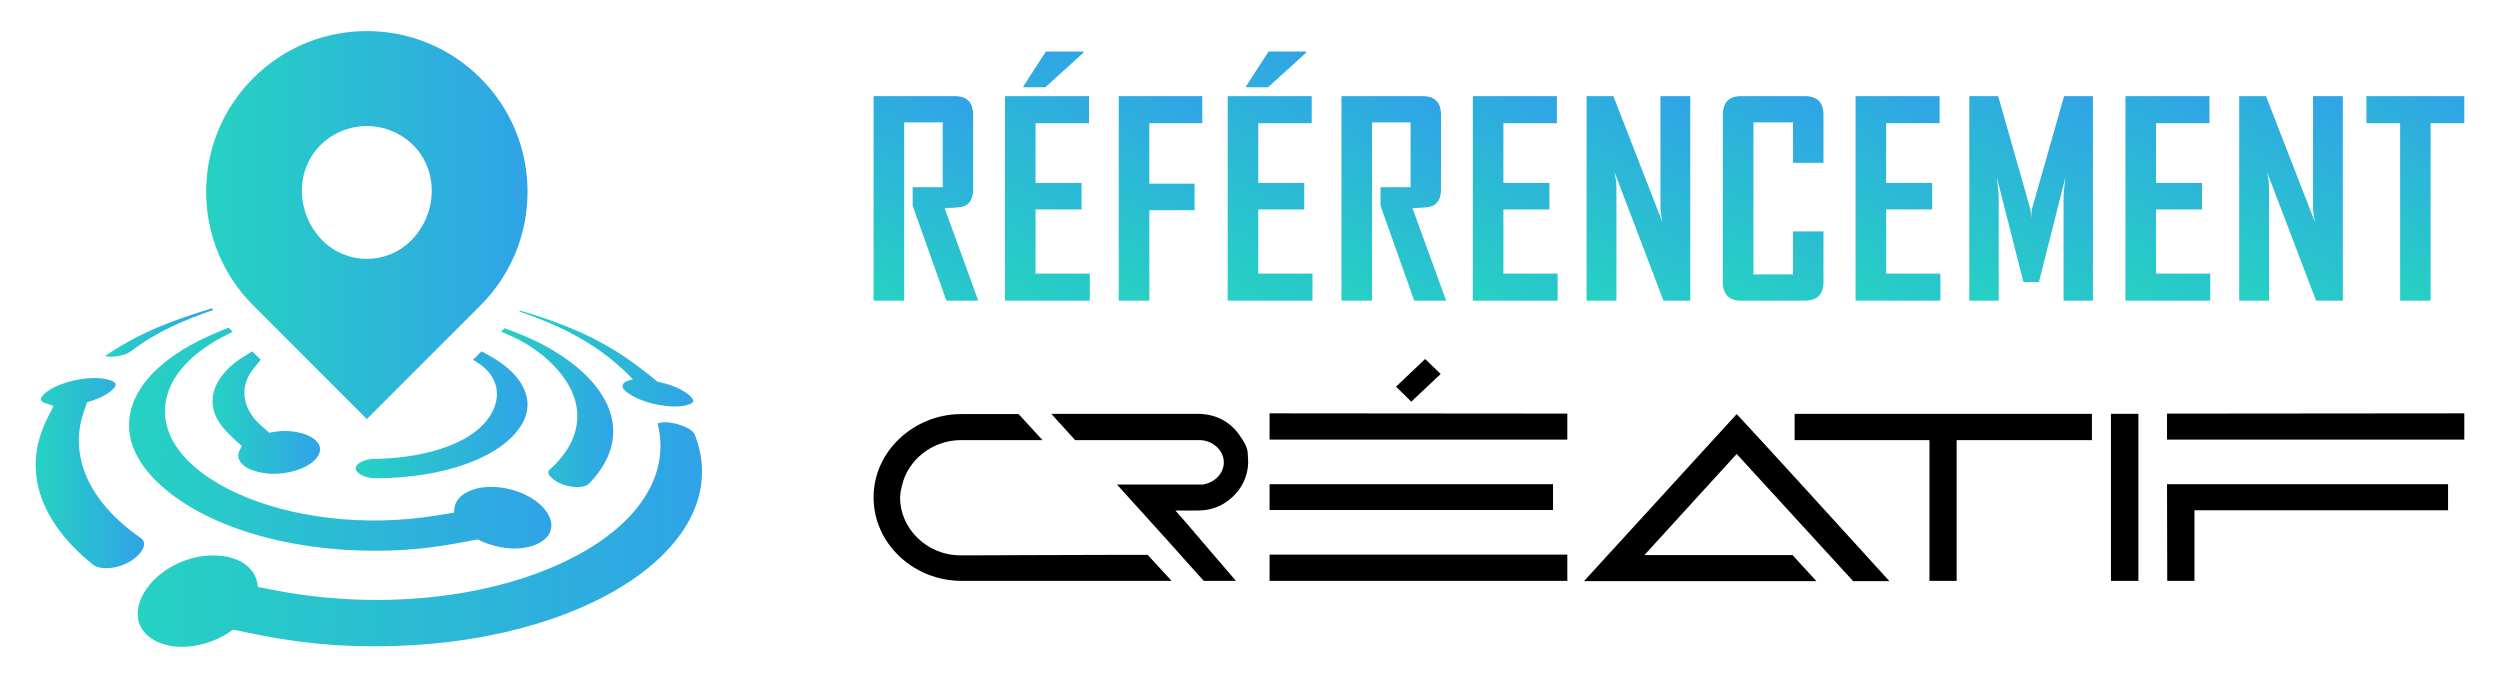<?xml version="1.0" encoding="utf-8"?>
<!-- Generator: Adobe Illustrator 16.0.0, SVG Export Plug-In . SVG Version: 6.00 Build 0)  -->
<!DOCTYPE svg PUBLIC "-//W3C//DTD SVG 1.1//EN" "http://www.w3.org/Graphics/SVG/1.1/DTD/svg11.dtd">
<svg version="1.1" id="Calque_1" xmlns="http://www.w3.org/2000/svg" xmlns:xlink="http://www.w3.org/1999/xlink" x="0px" y="0px"
	 width="203px" height="55px" viewBox="0 0 203 55" enable-background="new 0 0 203 55" xml:space="preserve">
<g>
	<g>
		<linearGradient id="SVGID_1_" gradientUnits="userSpaceOnUse" x1="16.737" y1="18.275" x2="42.836" y2="18.275">
			<stop  offset="0" style="stop-color:#26D2C2"/>
			<stop  offset="1" style="stop-color:#30A3E7"/>
		</linearGradient>
		<path fill="url(#SVGID_1_)" d="M29.787,34.027l9.228-9.228c5.096-5.095,5.096-13.358,0-18.454s-13.359-5.096-18.455,0
			c-5.096,5.096-5.096,13.359,0,18.454L29.787,34.027z M26.148,11.664c2.047-1.908,5.229-1.908,7.277,0
			c2.242,2.089,2.124,5.699-0.043,7.867c-1.986,1.986-5.206,1.986-7.191,0C24.024,17.363,23.906,13.753,26.148,11.664z"/>
		<g>
			<linearGradient id="SVGID_2_" gradientUnits="userSpaceOnUse" x1="28.877" y1="33.682" x2="42.836" y2="33.682">
				<stop  offset="0" style="stop-color:#26D2C2"/>
				<stop  offset="1" style="stop-color:#30A3E7"/>
			</linearGradient>
			<path fill="url(#SVGID_2_)" d="M30.56,38.839c5.709-0.036,10.359-1.797,11.858-4.467c0.947-1.685,0.19-3.341-1.321-4.582
				c-0.648-0.532-1.323-0.896-2-1.267l-0.689,0.687c0.004-0.004,0.362,0.234,0.397,0.256c1.485,0.935,2.015,2.53,1.08,4.143
				c-1.598,2.754-6.26,3.631-9.49,3.651c-0.857,0.019-1.512,0.406-1.516,0.756C28.879,38.401,29.57,38.833,30.56,38.839z"/>
			<linearGradient id="SVGID_3_" gradientUnits="userSpaceOnUse" x1="2.898" y1="38.416" x2="11.703" y2="38.416">
				<stop  offset="0" style="stop-color:#26D2C2"/>
				<stop  offset="1" style="stop-color:#30A3E7"/>
			</linearGradient>
			<path fill="url(#SVGID_3_)" d="M11.421,43.679c-4.179-2.896-5.861-6.632-4.617-10.247l0.265-0.768
				c0.637-0.196,1.446-0.473,1.998-0.96c0.489-0.433,0.417-0.635-0.109-0.825c-1.485-0.539-4.603,0.177-5.506,1.255
				c-0.075,0.089-0.164,0.187-0.14,0.313c0.042,0.223,0.359,0.291,1.041,0.509l-0.505,0.999c-2.059,4.092-0.745,8.314,3.7,11.892
				c0.731,0.586,2.819,0.291,3.834-0.952C11.724,44.473,11.872,43.991,11.421,43.679z"/>
			<linearGradient id="SVGID_4_" gradientUnits="userSpaceOnUse" x1="11.184" y1="43.404" x2="57.005" y2="43.404">
				<stop  offset="0" style="stop-color:#26D2C2"/>
				<stop  offset="1" style="stop-color:#30A3E7"/>
			</linearGradient>
			<path fill="url(#SVGID_4_)" d="M56.404,35.265c-0.247-0.61-2.248-1.231-3.008-0.876c0.999,3.916-1.247,7.755-6.229,10.539
				c-6.386,3.557-15.87,4.714-24.754,3.018l-1.465-0.281l-0.078-0.445c-0.509-1.978-3.067-2.423-5.085-1.938
				c-4.147,1.011-6.27,5.294-3.016,6.829c1.681,0.787,3.923,0.369,5.55-0.578c0.129-0.077,0.159-0.103,0.606-0.409
				c3.665,0.781,6.752,1.351,11.547,1.354C47.388,52.491,59.944,44.211,56.404,35.265z"/>
			<linearGradient id="SVGID_5_" gradientUnits="userSpaceOnUse" x1="40.692" y1="33.098" x2="49.792" y2="33.098">
				<stop  offset="0" style="stop-color:#26D2C2"/>
				<stop  offset="1" style="stop-color:#30A3E7"/>
			</linearGradient>
			<path fill="url(#SVGID_5_)" d="M46.832,33.137c0.25,1.776-0.515,3.507-2.215,5.006c-0.356,0.313,0.337,0.849,0.764,1.061
				c0.45,0.221,0.983,0.346,1.466,0.348c0.576-0.009,0.858-0.148,0.986-0.279c3.481-3.615,2.023-7.452-2-10.227
				c-1.662-1.146-3.155-1.76-4.857-2.399l-0.282,0.286c0.283,0.124,0.566,0.249,0.85,0.373
				C43.83,28.311,46.468,30.548,46.832,33.137z"/>
			<linearGradient id="SVGID_6_" gradientUnits="userSpaceOnUse" x1="8.518" y1="27" x2="17.302" y2="27">
				<stop  offset="0" style="stop-color:#26D2C2"/>
				<stop  offset="1" style="stop-color:#30A3E7"/>
			</linearGradient>
			<path fill="url(#SVGID_6_)" d="M10.606,28.539c2.126-1.613,4.216-2.492,6.695-3.371l-0.085-0.133
				c-3.127,0.939-5.887,1.955-8.698,3.883C9.197,29.067,10.198,28.849,10.606,28.539z"/>
			<linearGradient id="SVGID_7_" gradientUnits="userSpaceOnUse" x1="10.477" y1="35.664" x2="44.77" y2="35.664">
				<stop  offset="0" style="stop-color:#26D2C2"/>
				<stop  offset="1" style="stop-color:#30A3E7"/>
			</linearGradient>
			<path fill="url(#SVGID_7_)" d="M13.04,39.397c3.655,3.309,10.112,5.301,17.276,5.326c3.616,0.008,5.931-0.434,8.47-0.922
				c1.812,0.894,3.545,0.893,4.675,0.438c2.171-0.872,1.481-2.996-0.884-4.105c-1.357-0.631-2.958-0.774-4.182-0.373
				c-0.876,0.293-1.421,0.838-1.491,1.494l-0.039,0.37l-1.262,0.211c-12.185,2.027-24.011-3.426-21.978-9.895
				c0.523-1.662,1.937-3.171,4.104-4.393l1.16-0.613l-0.331-0.331c-1.267,0.534-3.198,1.255-5.063,2.726
				C9.79,32.252,9.333,36.025,13.04,39.397z"/>
			<linearGradient id="SVGID_8_" gradientUnits="userSpaceOnUse" x1="17.258" y1="33.502" x2="25.993" y2="33.502">
				<stop  offset="0" style="stop-color:#26D2C2"/>
				<stop  offset="1" style="stop-color:#30A3E7"/>
			</linearGradient>
			<path fill="url(#SVGID_8_)" d="M17.269,32.327c-0.146,1.746,1.211,2.832,2.366,3.895c-0.18,0.348-0.359,0.61-0.261,0.979
				c0.25,0.908,1.793,1.271,2.814,1.275c1.276,0.01,3.185-0.492,3.706-1.591c0.131-0.278,0.132-0.537,0-0.791
				c-0.337-0.646-1.44-1.089-2.741-1.098c-0.449-0.01-0.872,0.066-1.287,0.14c-0.586-0.505-1.094-0.895-1.513-1.565
				c-0.713-1.144-0.723-2.481,0.275-3.694c0.173-0.212,0.345-0.423,0.541-0.661l-0.688-0.688c-0.808,0.502-1.201,0.723-1.683,1.151
				C18.011,30.376,17.355,31.287,17.269,32.327z"/>
			<linearGradient id="SVGID_9_" gradientUnits="userSpaceOnUse" x1="42.166" y1="29.114" x2="56.298" y2="29.114">
				<stop  offset="0" style="stop-color:#26D2C2"/>
				<stop  offset="1" style="stop-color:#30A3E7"/>
			</linearGradient>
			<path fill="url(#SVGID_9_)" d="M54.783,31.403c-0.5-0.207-0.946-0.313-1.413-0.419c-2.916-2.423-5.625-4.15-11.14-5.765
				l-0.063,0.077c3.527,1.202,6.675,2.791,9.232,5.52c-1.063,0.16-0.848,0.652-0.798,0.743c0.845,0.986,3.173,1.523,4.435,1.44
				c0.859-0.04,1.261-0.281,1.262-0.432C56.298,32.354,55.894,31.863,54.783,31.403z"/>
		</g>
	</g>
	<g>
		<g>
			<linearGradient id="SVGID_10_" gradientUnits="userSpaceOnUse" x1="70.526" y1="24.177" x2="79.5" y2="8.634">
				<stop  offset="0" style="stop-color:#26D2C2"/>
				<stop  offset="1" style="stop-color:#30A3E7"/>
			</linearGradient>
			<path fill="url(#SVGID_10_)" d="M79.435,24.412h-2.59l-2.737-7.714v-1.496h2.442V9.938h-3.131v14.475h-2.484V7.806h6.59
				c0.999,0,1.497,0.509,1.497,1.528v6.037c0,0.701-0.238,1.153-0.711,1.359c-0.255,0.106-0.794,0.158-1.613,0.158L79.435,24.412z"
				/>
			<linearGradient id="SVGID_11_" gradientUnits="userSpaceOnUse" x1="80.592" y1="23.828" x2="90.942" y2="5.902">
				<stop  offset="0" style="stop-color:#26D2C2"/>
				<stop  offset="1" style="stop-color:#30A3E7"/>
			</linearGradient>
			<path fill="url(#SVGID_11_)" d="M88.492,24.412h-6.888V7.806h6.824v2.196h-4.341v4.85h3.736v2.154h-3.736v5.211h4.404V24.412z
				 M87.972,4.281l-3.088,2.803h-1.783V6.998l1.826-2.812h3.045V4.281z"/>
			<linearGradient id="SVGID_12_" gradientUnits="userSpaceOnUse" x1="88.179" y1="22.875" x2="97.065" y2="7.483">
				<stop  offset="0" style="stop-color:#26D2C2"/>
				<stop  offset="1" style="stop-color:#30A3E7"/>
			</linearGradient>
			<path fill="url(#SVGID_12_)" d="M97.624,10.002h-4.298v4.914h3.672v2.153h-3.672v7.343h-2.484V7.806h6.782V10.002z"/>
			<linearGradient id="SVGID_13_" gradientUnits="userSpaceOnUse" x1="98.676" y1="23.828" x2="109.025" y2="5.902">
				<stop  offset="0" style="stop-color:#26D2C2"/>
				<stop  offset="1" style="stop-color:#30A3E7"/>
			</linearGradient>
			<path fill="url(#SVGID_13_)" d="M106.575,24.412h-6.887V7.806h6.824v2.196h-4.342v4.85h3.736v2.154h-3.736v5.211h4.405V24.412z
				 M106.054,4.281l-3.089,2.803h-1.782V6.998l1.825-2.812h3.046V4.281z"/>
			<linearGradient id="SVGID_14_" gradientUnits="userSpaceOnUse" x1="108.519" y1="24.178" x2="117.492" y2="8.635">
				<stop  offset="0" style="stop-color:#26D2C2"/>
				<stop  offset="1" style="stop-color:#30A3E7"/>
			</linearGradient>
			<path fill="url(#SVGID_14_)" d="M117.426,24.412h-2.59l-2.739-7.714v-1.496h2.44V9.938h-3.129v14.475h-2.483V7.806h6.59
				c0.997,0,1.495,0.509,1.495,1.528v6.037c0,0.701-0.235,1.153-0.71,1.359c-0.255,0.106-0.792,0.158-1.613,0.158L117.426,24.412z"
				/>
			<linearGradient id="SVGID_15_" gradientUnits="userSpaceOnUse" x1="118.583" y1="23.828" x2="127.48" y2="8.418">
				<stop  offset="0" style="stop-color:#26D2C2"/>
				<stop  offset="1" style="stop-color:#30A3E7"/>
			</linearGradient>
			<path fill="url(#SVGID_15_)" d="M126.481,24.412h-6.887V7.806h6.825v2.196h-4.342v4.85h3.735v2.154h-3.735v5.211h4.403V24.412z"
				/>
			<linearGradient id="SVGID_16_" gradientUnits="userSpaceOnUse" x1="128.392" y1="24.158" x2="137.686" y2="8.059">
				<stop  offset="0" style="stop-color:#26D2C2"/>
				<stop  offset="1" style="stop-color:#30A3E7"/>
			</linearGradient>
			<path fill="url(#SVGID_16_)" d="M137.248,24.412h-2.175l-3.98-10.452c0.105,0.51,0.161,0.909,0.161,1.199v9.253h-2.423V7.806
				h2.177l3.981,10.241c-0.108-0.51-0.161-0.91-0.161-1.199V7.806h2.42V24.412z"/>
			<linearGradient id="SVGID_17_" gradientUnits="userSpaceOnUse" x1="139.6" y1="23.696" x2="148.356" y2="8.53">
				<stop  offset="0" style="stop-color:#26D2C2"/>
				<stop  offset="1" style="stop-color:#30A3E7"/>
			</linearGradient>
			<path fill="url(#SVGID_17_)" d="M148.066,22.896c0,1.011-0.507,1.516-1.518,1.516h-5.177c-0.985,0-1.477-0.505-1.477-1.516V9.334
				c0-1.02,0.491-1.528,1.477-1.528h5.177c1.011,0,1.518,0.509,1.518,1.528v3.884h-2.472v-3.28h-3.214v12.344h3.214v-3.492h2.472
				V22.896z"/>
			<linearGradient id="SVGID_18_" gradientUnits="userSpaceOnUse" x1="149.66" y1="23.828" x2="158.557" y2="8.417">
				<stop  offset="0" style="stop-color:#26D2C2"/>
				<stop  offset="1" style="stop-color:#30A3E7"/>
			</linearGradient>
			<path fill="url(#SVGID_18_)" d="M157.56,24.412h-6.888V7.806h6.826v2.196h-4.343v4.85h3.736v2.154h-3.736v5.211h4.404V24.412z"/>
			<linearGradient id="SVGID_19_" gradientUnits="userSpaceOnUse" x1="160.078" y1="24.51" x2="169.779" y2="7.708">
				<stop  offset="0" style="stop-color:#26D2C2"/>
				<stop  offset="1" style="stop-color:#30A3E7"/>
			</linearGradient>
			<path fill="url(#SVGID_19_)" d="M169.948,24.412h-2.387v-8.191c0-0.432,0.051-1.033,0.146-1.804l-2.143,8.479h-1.262
				l-2.154-8.479c0.098,0.785,0.148,1.387,0.148,1.804v8.191h-2.388V7.806h2.344l2.612,9.179c0.025,0.101,0.051,0.352,0.064,0.755
				c0-0.178,0.02-0.429,0.062-0.755l2.613-9.179h2.344V24.412z"/>
			<linearGradient id="SVGID_20_" gradientUnits="userSpaceOnUse" x1="171.571" y1="23.828" x2="180.469" y2="8.417">
				<stop  offset="0" style="stop-color:#26D2C2"/>
				<stop  offset="1" style="stop-color:#30A3E7"/>
			</linearGradient>
			<path fill="url(#SVGID_20_)" d="M179.472,24.412h-6.888V7.806h6.826v2.196h-4.341v4.85h3.733v2.154h-3.733v5.211h4.402V24.412z"
				/>
			<linearGradient id="SVGID_21_" gradientUnits="userSpaceOnUse" x1="181.384" y1="24.158" x2="190.679" y2="8.059">
				<stop  offset="0" style="stop-color:#26D2C2"/>
				<stop  offset="1" style="stop-color:#30A3E7"/>
			</linearGradient>
			<path fill="url(#SVGID_21_)" d="M190.239,24.412h-2.174l-3.983-10.452c0.108,0.51,0.161,0.909,0.161,1.199v9.253h-2.42V7.806
				h2.175l3.98,10.241c-0.106-0.51-0.16-0.91-0.16-1.199V7.806h2.421V24.412z"/>
			<linearGradient id="SVGID_22_" gradientUnits="userSpaceOnUse" x1="191.197" y1="22.279" x2="199.69" y2="7.569">
				<stop  offset="0" style="stop-color:#26D2C2"/>
				<stop  offset="1" style="stop-color:#30A3E7"/>
			</linearGradient>
			<path fill="url(#SVGID_22_)" d="M200.102,10.002h-2.737v14.41h-2.473v-14.41h-2.739V7.806h7.949V10.002z"/>
		</g>
		<g>
			<path d="M78.043,33.624h4.669l1.938,2.113h-6.626c-2.305,0-4.32,1.606-4.785,3.701l-0.058,0.269
				c-0.058,0.214-0.077,0.428-0.096,0.717c0,2.421,2.111,4.67,4.9,4.67h0.854c2.111,0,7.652-0.038,11.682-0.038h2.674l1.938,2.11
				H78.063c-3.835,0-7.128-2.982-7.128-6.78S74.266,33.624,78.043,33.624z M97.244,33.604c1.549,0,2.673,0.699,3.37,1.686
				c0.446,0.603,0.679,1.085,0.698,1.474c0.02,0.408,0.039,0.619,0.039,0.699c0,1.277-0.601,2.519-1.86,3.352
				c-0.64,0.426-1.396,0.64-2.267,0.64h-1.782c0.154,0.153,1.375,1.566,2.557,2.963l2.362,2.75h-2.614
				c-1.008-1.103-1.938-2.17-2.848-3.177l-4.204-4.649h6.975c0.929-0.136,1.703-0.871,1.703-1.802c0-1.027-0.967-1.801-1.955-1.801
				H87.304l-1.937-2.134H97.244z"/>
			<path d="M103.089,35.698v-2.134l24.178,0.021v2.112H103.089z M103.089,39.319h23.017v2.093h-23.017V39.319z M103.089,45.035
				h24.178v2.131h-24.178V45.035z M115.721,29.15l1.26,1.219l-2.384,2.248l-1.24-1.22L115.721,29.15z"/>
			<path d="M141.02,33.624c1.374,1.452,9.376,10.229,12.398,13.563h-2.943c-0.098-0.099-7.247-7.905-9.051-9.882l-0.404-0.445
				l-7.497,8.214h12.03l1.938,2.113h-18.871L141.02,33.624z"/>
			<path d="M145.725,33.604h24.139v2.134H158.88v11.429h-2.209V35.737h-10.946V33.604z"/>
			<path d="M171.409,47.166V33.604h2.228v13.563H171.409z"/>
			<path d="M200.102,33.564v2.134h-24.14v-2.112L200.102,33.564z M175.962,39.319h22.821v2.113h-20.592v5.733h-2.211L175.962,39.319
				z"/>
		</g>
	</g>
</g>
</svg>
